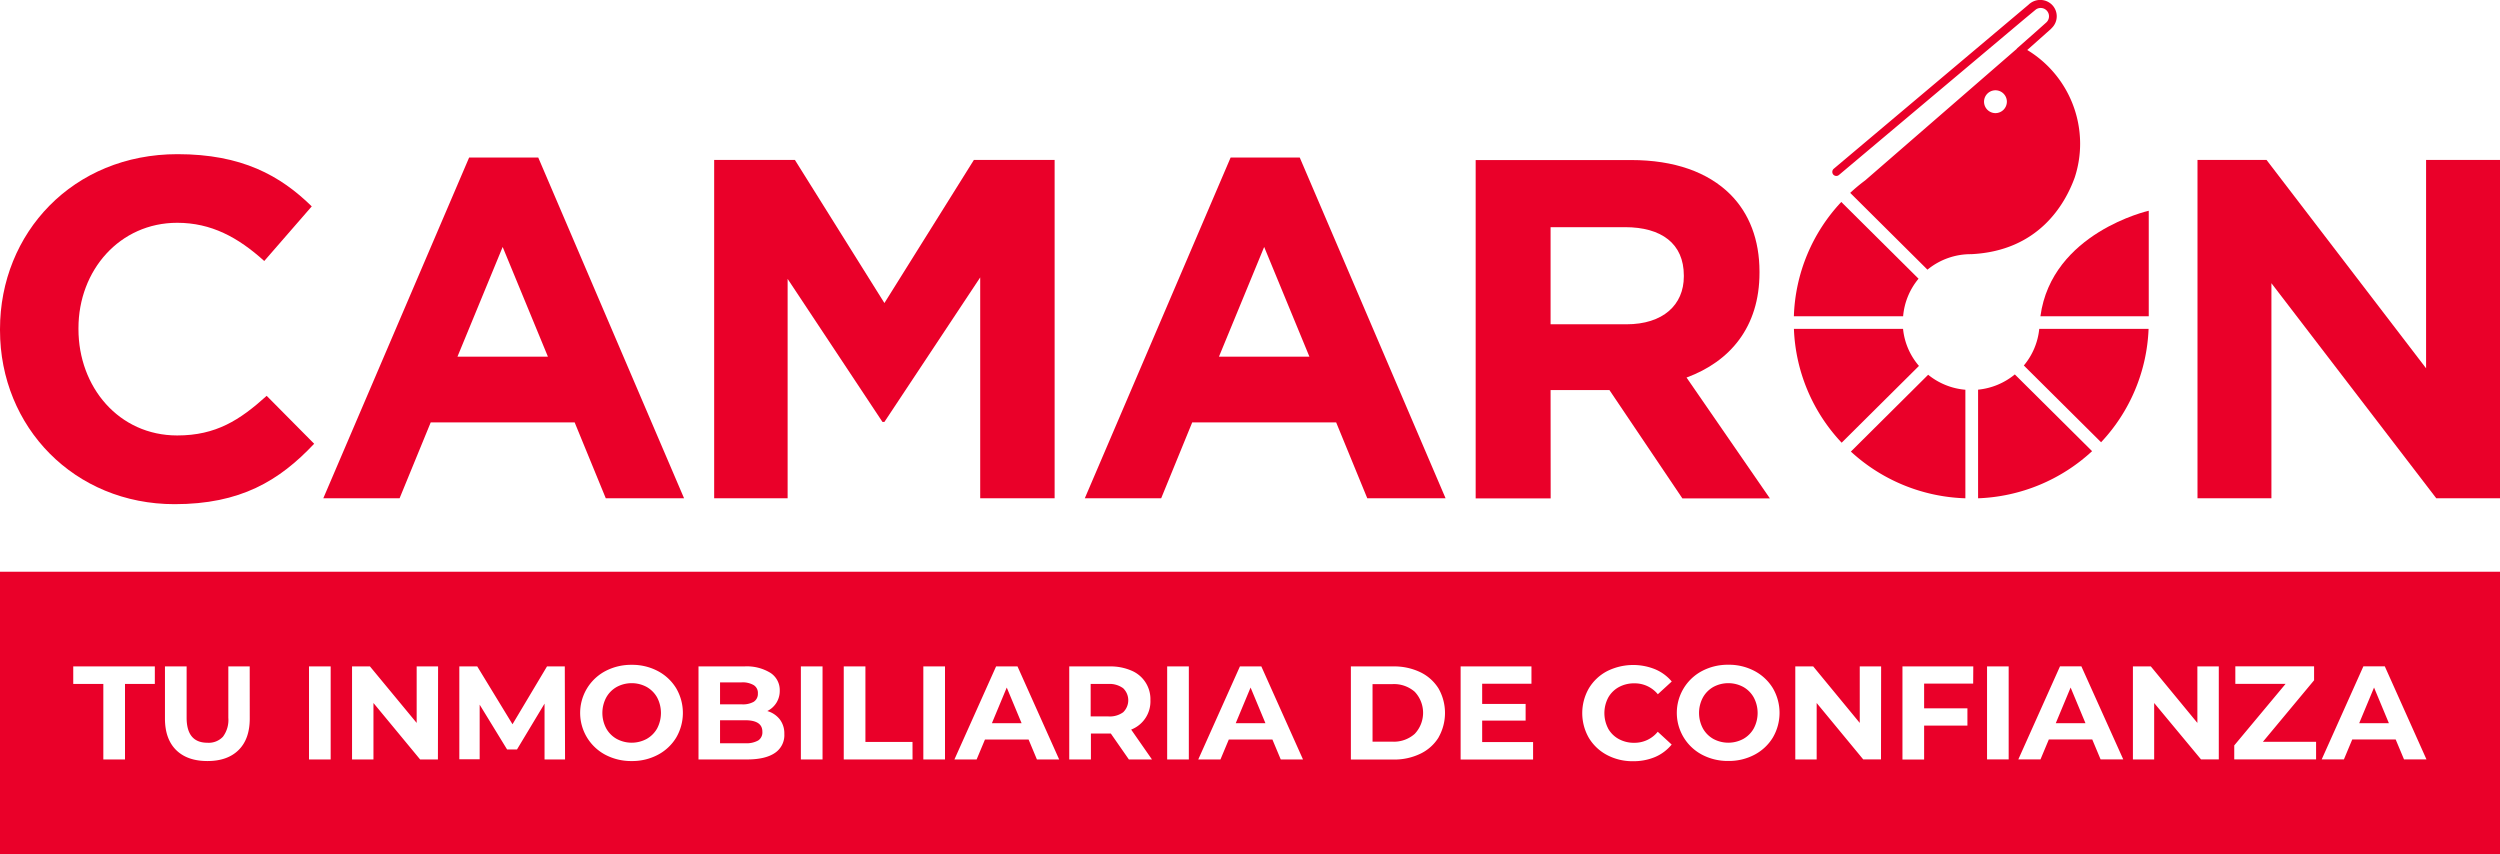 <svg xmlns="http://www.w3.org/2000/svg" id="Capa_1" data-name="Capa 1" viewBox="0 0 600 205"><defs><style>.cls-1{fill:#ea0029;}</style></defs><path class="cls-1" d="M372.14,93.61h14.12l17.51,26h21l-20-29c10.39-3.83,17.51-12.06,17.51-25.17v-.23c0-7.66-2.45-14-7-18.56-5.37-5.34-13.43-8.24-23.82-8.24H354.16v81.2h18Zm0-39.09H390c8.75,0,14.12,3.94,14.12,11.6v.23c0,6.84-5,11.48-13.77,11.48H372.14Z"></path><path class="cls-1" d="M515.66,78.93H489.42a16.17,16.17,0,0,1-3.7,8.79l18.54,18.42A42.09,42.09,0,0,0,515.66,78.93Z"></path><polygon class="cls-1" points="545.14 67.97 584.71 119.59 600 119.59 600 38.39 582.26 38.39 582.26 88.39 543.97 38.39 527.4 38.39 527.4 119.59 545.14 119.59 545.14 67.97"></polygon><path class="cls-1" d="M471.69,93.54a16.34,16.34,0,0,1-8.93-3.6l-18.55,18.44a42.54,42.54,0,0,0,27.48,11.21Z"></path><path class="cls-1" d="M515.7,50.58s-23.28,5.24-26,25.32h26Z"></path><path class="cls-1" d="M440.71,42.23a1,1,0,0,0,.63-.23L485.8,4.61l2.41-2,.41-.34a2,2,0,0,1,2.5,3.11l-2.6,2.32h0L484.1,11.6a.72.72,0,0,0-.11.15L447.65,43.29l0,0a41.35,41.35,0,0,0-3.6,3l18.54,18.43A16.35,16.35,0,0,1,473.1,61c16.08-.78,22.46-11.86,24.83-18.39a26,26,0,0,0,1.3-8.08A26.31,26.31,0,0,0,486.54,12l5.8-5.16s0,0,0-.05l.12-.1a3.92,3.92,0,0,0,0-5.56,4,4,0,0,0-5.1-.42h0l-.07.05a2.93,2.93,0,0,0-.43.36.08.08,0,0,0,0,0L440.08,40.52a1,1,0,0,0-.11,1.36A1,1,0,0,0,440.71,42.23Zm38.18-15.08a2.74,2.74,0,1,1,2.76-2.74A2.75,2.75,0,0,1,478.89,27.15Z"></path><path class="cls-1" d="M474.74,93.52v26.07a42.55,42.55,0,0,0,27.36-11.31L483.56,89.86A16.38,16.38,0,0,1,474.74,93.52Z"></path><path class="cls-1" d="M473.22,61h0Z"></path><path class="cls-1" d="M460.45,66.89,441.91,48.47A42,42,0,0,0,430.53,75.9h26.22A16.21,16.21,0,0,1,460.45,66.89Z"></path><path class="cls-1" d="M430.54,78.93A42.08,42.08,0,0,0,442,106.25l18.55-18.43a16.1,16.1,0,0,1-3.82-8.89Z"></path><path class="cls-1" d="M286.13,101.38h34.55l7.47,18.21h18.79l-35-81.78H295.35l-35,81.78h18.33ZM303.4,59.27,314.26,85.6H292.55Z"></path><path class="cls-1" d="M41.9,121c15.76,0,25.1-5.57,33.5-14.5L64,95c-6.42,5.8-12.14,9.51-21.47,9.51-14,0-23.7-11.6-23.7-25.52v-.23c0-13.92,9.92-25.29,23.7-25.29,8.17,0,14.59,3.48,20.89,9.17L74.82,49.53C67.23,42.1,58,37,42.6,37,17.51,37,0,55.91,0,79v.23C0,102.54,17.86,121,41.9,121Z"></path><polygon class="cls-1" points="189.03 66.93 211.79 101.26 212.26 101.26 235.25 66.58 235.25 119.59 253.11 119.59 253.11 38.39 233.73 38.39 212.26 72.73 190.78 38.39 171.4 38.39 171.4 119.59 189.03 119.59 189.03 66.93"></polygon><path class="cls-1" d="M103.37,101.38h34.55l7.47,18.21h18.79l-35-81.78H112.59l-35,81.78H95.9Zm17.27-42.11L131.5,85.6H109.79Z"></path><path class="cls-1" d="M266,164.15h-4.24v7.79H266a5.44,5.44,0,0,0,3.56-1,4,4,0,0,0,0-5.76A5.49,5.49,0,0,0,266,164.15Z"></path><polygon class="cls-1" points="238.06 173.56 245.18 173.56 241.62 165.01 238.06 173.56"></polygon><polygon class="cls-1" points="296.58 173.56 303.7 173.56 300.14 165.01 296.58 173.56"></polygon><path class="cls-1" d="M180.89,168.43a2.23,2.23,0,0,0,1-2,2.18,2.18,0,0,0-1-2,5.28,5.28,0,0,0-2.92-.66h-5.16v5.27H178A5.27,5.27,0,0,0,180.89,168.43Z"></path><path class="cls-1" d="M155.2,164.87a7.56,7.56,0,0,0-7.19,0,6.55,6.55,0,0,0-2.52,2.54,7.9,7.9,0,0,0,0,7.4,6.52,6.52,0,0,0,2.52,2.53,7.56,7.56,0,0,0,7.19,0,6.59,6.59,0,0,0,2.52-2.53,8,8,0,0,0,0-7.4A6.61,6.61,0,0,0,155.2,164.87Z"></path><path class="cls-1" d="M178.87,172.86h-6.06v5.52h6.06a5.78,5.78,0,0,0,3.1-.67,2.3,2.3,0,0,0,1-2.07Q183,172.87,178.87,172.86Z"></path><path class="cls-1" d="M418.39,164.87a7.56,7.56,0,0,0-7.19,0,6.59,6.59,0,0,0-2.51,2.54,7.9,7.9,0,0,0,0,7.4,6.56,6.56,0,0,0,2.51,2.53,7.56,7.56,0,0,0,7.19,0,6.52,6.52,0,0,0,2.52-2.53,7.9,7.9,0,0,0,0-7.4A6.55,6.55,0,0,0,418.39,164.87Z"></path><path class="cls-1" d="M334.16,164.19h-4.75V178h4.75a7.52,7.52,0,0,0,5.37-1.87,7.36,7.36,0,0,0,0-10.11A7.56,7.56,0,0,0,334.16,164.19Z"></path><polygon class="cls-1" points="566.21 173.56 573.33 173.56 569.77 165.01 566.21 173.56"></polygon><path class="cls-1" d="M0,137.21V205H600V137.21Zm37.16,26.94H30v18.12h-5.2V164.15H17.58v-4.21H37.16Zm22.78,8.3q0,4.91-2.68,7.56t-7.49,2.64q-4.82,0-7.5-2.64c-1.78-1.77-2.68-4.29-2.68-7.56V159.94h5.2v12.32q0,6,5,6a4.68,4.68,0,0,0,3.72-1.45,6.71,6.71,0,0,0,1.29-4.54V159.94h5.13Zm19.42,9.82h-5.2V159.94h5.2Zm25.74,0h-4.27l-11.2-13.55v13.55H84.49V159.94h4.3L100,173.5V159.94h5.14Zm25.59,0,0-13.4-6.61,11H121.7l-6.58-10.75v13.11h-4.88V159.94h4.3L123,173.82l8.28-13.88h4.27l.06,22.33Zm31.6-5.25a11.29,11.29,0,0,1-4.4,4.13,13.08,13.08,0,0,1-6.29,1.5,13.21,13.21,0,0,1-6.31-1.5,11.36,11.36,0,0,1,0-20.09,13.21,13.21,0,0,1,6.31-1.5,13.08,13.08,0,0,1,6.29,1.5,11.37,11.37,0,0,1,4.4,4.13,11.73,11.73,0,0,1,0,11.83ZM186,180.69q-2.3,1.58-6.69,1.58H167.64V159.94h11a10.81,10.81,0,0,1,6.3,1.57,4.92,4.92,0,0,1,2.2,4.24,5.37,5.37,0,0,1-.79,2.9,5.43,5.43,0,0,1-2.2,2,5.88,5.88,0,0,1,3,2,5.53,5.53,0,0,1,1.09,3.49A5.13,5.13,0,0,1,186,180.69Zm11.41,1.58h-5.2V159.94h5.2Zm21.6,0H202.5V159.94h5.2v18.12H219Zm7.79,0h-5.2V159.94h5.2Zm22.06,0-2-4.78H236.39l-2,4.78h-5.33l10-22.33h5.14l10,22.33Zm22.07,0-4.33-6.22h-4.78v6.22h-5.2V159.94h9.72a12.58,12.58,0,0,1,5.19,1,7.41,7.41,0,0,1,4.57,7.11,7.24,7.24,0,0,1-4.62,7.05l5,7.18Zm14.39,0h-5.2V159.94h5.2Zm22.06,0-2-4.78H294.91l-2,4.78h-5.33l10-22.33h5.14l10,22.33ZM345.25,177a10.42,10.42,0,0,1-4.37,3.9,14.34,14.34,0,0,1-6.46,1.39H324.21V159.94h10.21a14.48,14.48,0,0,1,6.46,1.39,10.51,10.51,0,0,1,4.37,3.91,11.89,11.89,0,0,1,0,11.74Zm22.69,5.29H350.55V159.94h17v4.15H355.72v4.85h10.43v4H355.72v5.16h12.22Zm18-7.46a6.46,6.46,0,0,0,2.55,2.53,7.5,7.5,0,0,0,3.73.91,7.14,7.14,0,0,0,5.64-2.65l3.34,3.07a10.4,10.4,0,0,1-4,3,13.27,13.27,0,0,1-5.29,1,13,13,0,0,1-6.21-1.48,11.16,11.16,0,0,1-4.37-4.11,11.93,11.93,0,0,1,0-11.9,11.12,11.12,0,0,1,4.37-4.12,14,14,0,0,1,11.52-.46,10.54,10.54,0,0,1,4,2.94l-3.34,3.06a7.17,7.17,0,0,0-5.64-2.62,7.6,7.6,0,0,0-3.73.91,6.49,6.49,0,0,0-2.55,2.54,8,8,0,0,0,0,7.4ZM425.49,177a11.29,11.29,0,0,1-4.4,4.13,13.08,13.08,0,0,1-6.29,1.5,13.21,13.21,0,0,1-6.31-1.5,11.36,11.36,0,0,1,0-20.09,13.21,13.21,0,0,1,6.31-1.5,13.08,13.08,0,0,1,6.29,1.5,11.37,11.37,0,0,1,4.4,4.13,11.73,11.73,0,0,1,0,11.83Zm25.95,5.25h-4.27L436,168.72v13.55h-5.13V159.94h4.3l11.17,13.56V159.94h5.13Zm22.12-18.18H461.79V170h10.39v4.15H461.79v8.13h-5.2V159.94h17Zm8.52,18.18h-5.19V159.94h5.19Zm22.06,0-2-4.78H491.72l-2,4.78H484.4l10-22.33h5.13l10.05,22.33Zm28.37,0h-4.27L517,168.72v13.55H511.9V159.94h4.3l11.17,13.56V159.94h5.14Zm23.35,0H536.22v-3.35l12.32-14.77H536.48v-4.21h18.9v3.35l-12.29,14.77h12.77Zm21.1,0-2-4.78H564.54l-2,4.78h-5.33l10-22.33h5.14l10,22.33Z"></path><polygon class="cls-1" points="493.39 173.56 500.51 173.56 496.95 165.01 493.39 173.56"></polygon></svg>